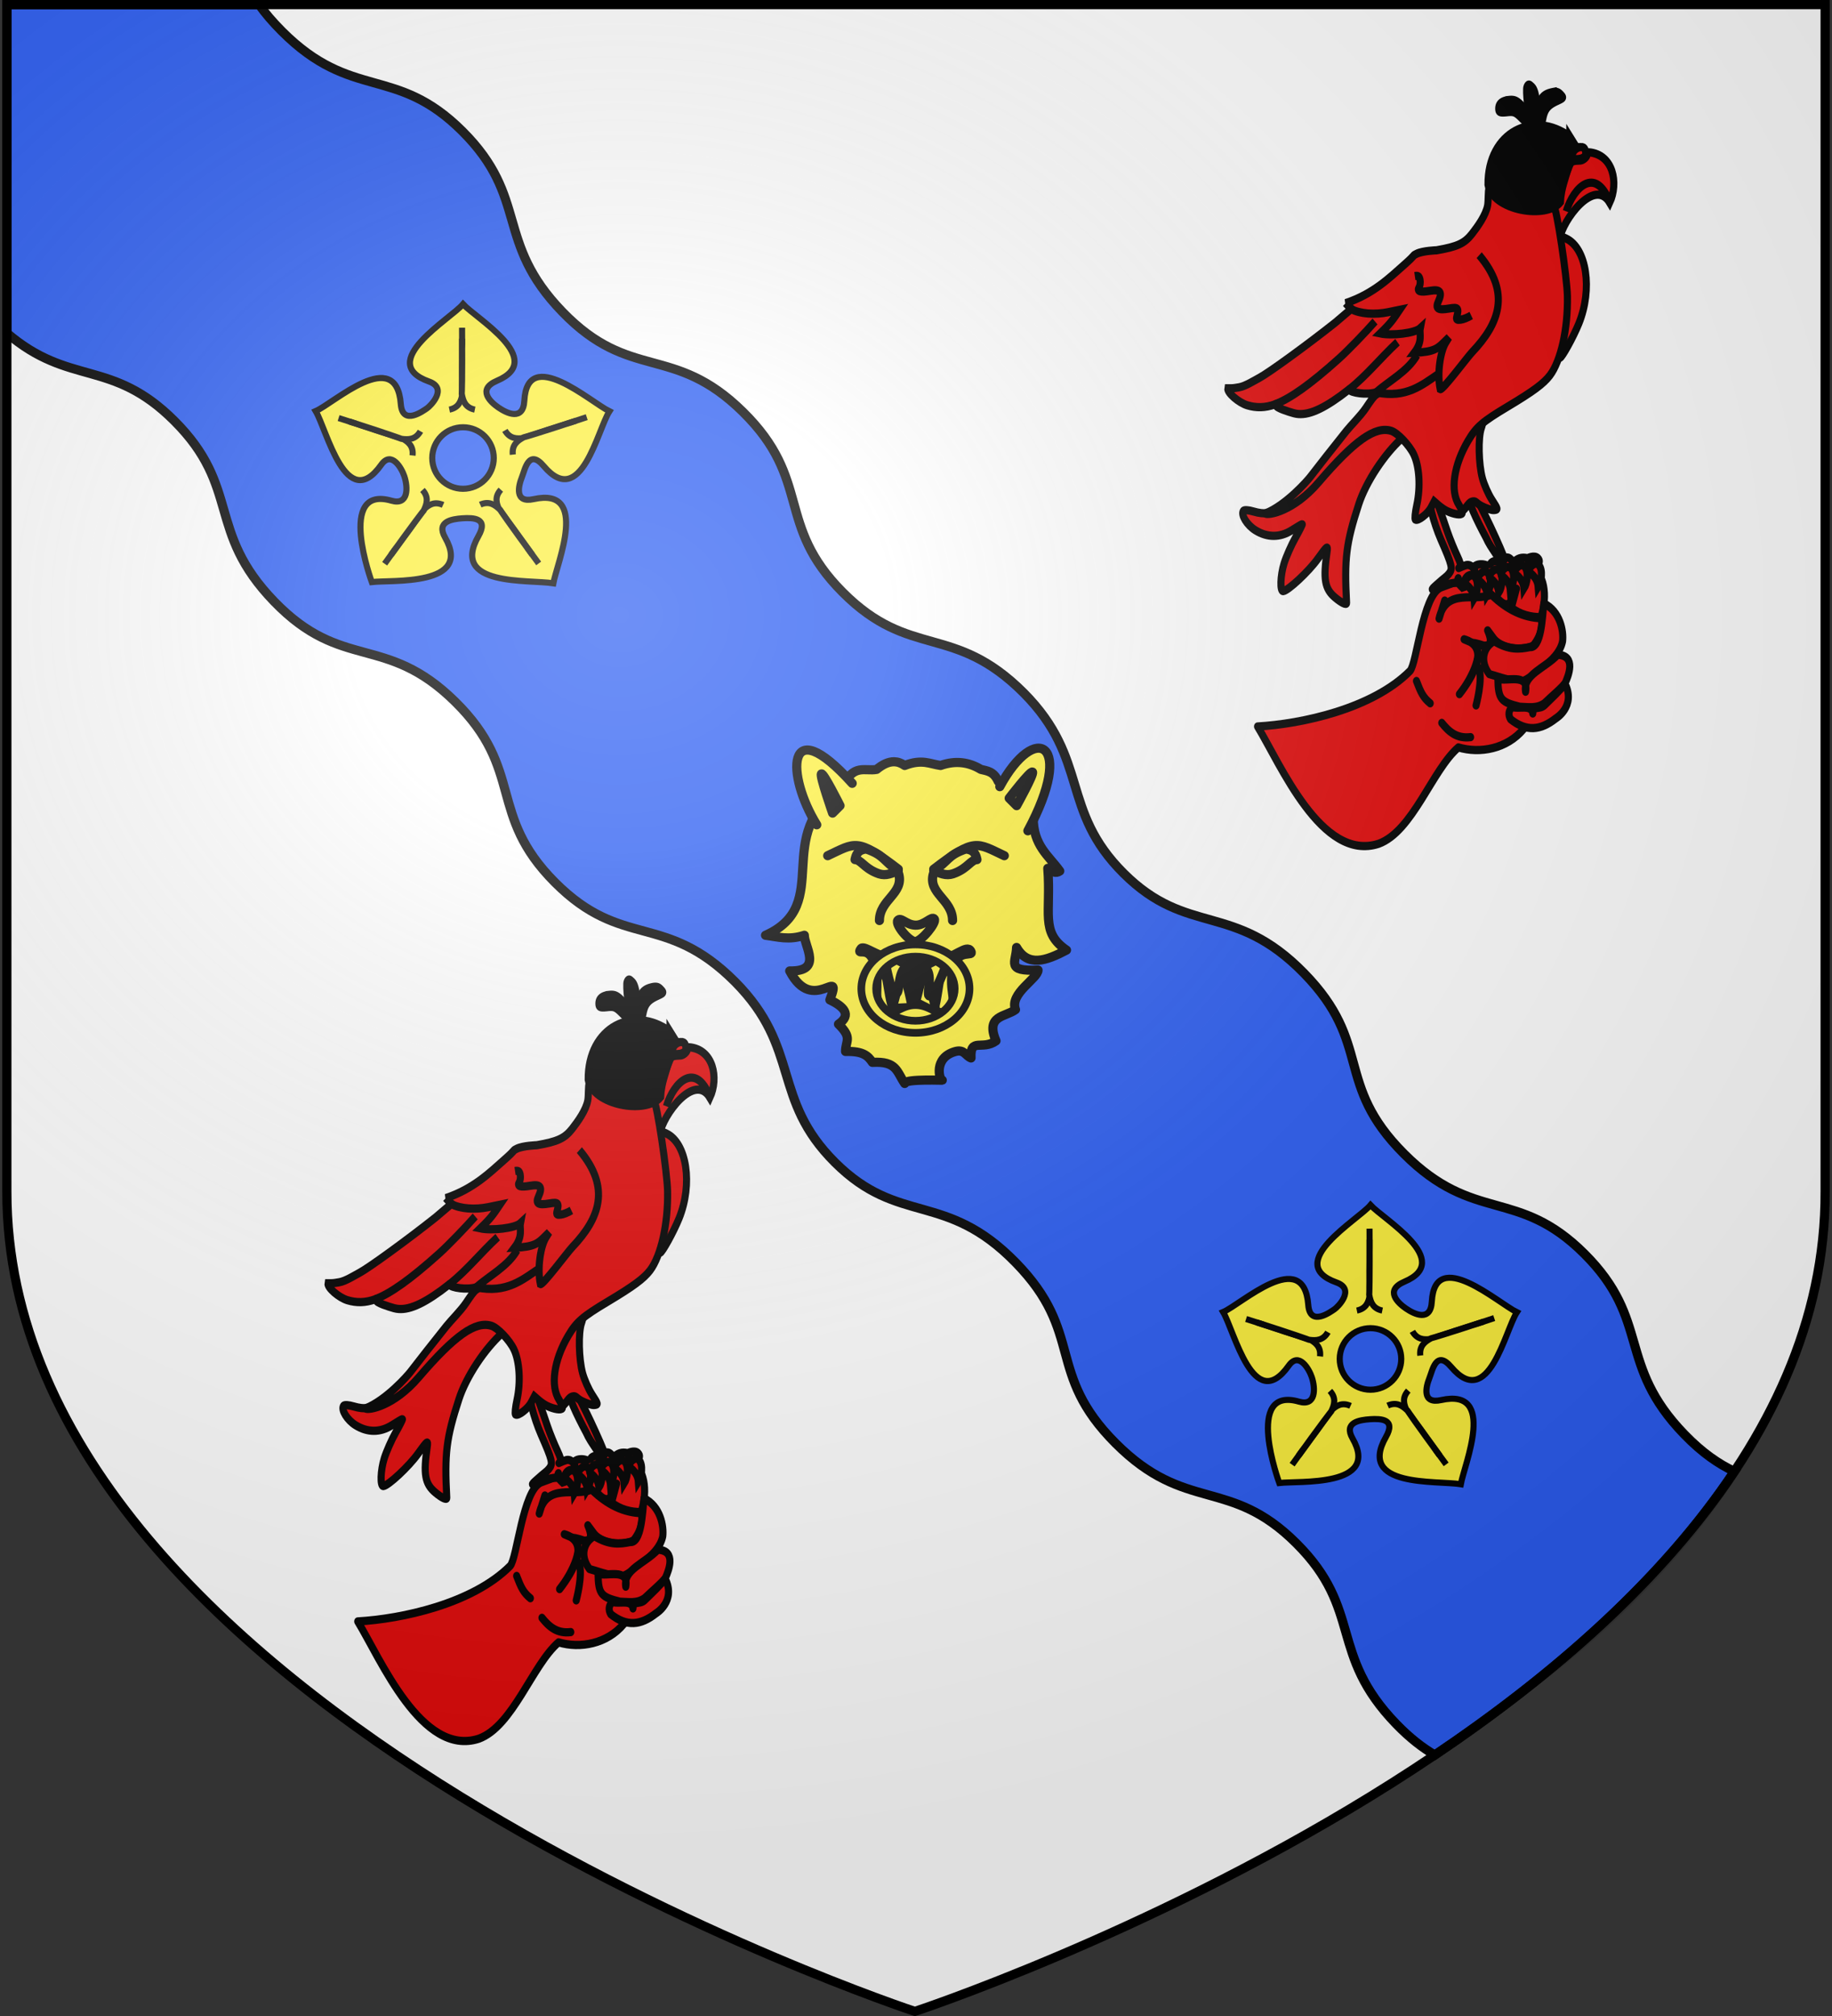 <svg xmlns="http://www.w3.org/2000/svg" xmlns:xlink="http://www.w3.org/1999/xlink" width="600" height="660" version="1.0"><rect width="100%" height="100%" fill="#333333" stroke="none"/><defs><radialGradient xlink:href="#a" id="d" cx="276.81" cy="187.125" r="300" fx="276.81" fy="187.125" gradientTransform="matrix(1.551 0 0 1.35 -224.931 -51.264)" gradientUnits="userSpaceOnUse"/><linearGradient id="a"><stop offset="0" style="stop-color:white;stop-opacity:.314"/><stop offset=".19" style="stop-color:white;stop-opacity:.251"/><stop offset=".6" style="stop-color:#6b6b6b;stop-opacity:.125"/><stop offset="1" style="stop-color:black;stop-opacity:.125"/></linearGradient></defs><g style="display:inline"><path d="M301.123 658.5s298.805-98.352 298.125-268.525V1.5H3.748v388.475C3.507 560.435 301.123 658.5 301.123 658.5" style="fill:#fff;stroke:none;display:inline" transform="translate(-1.499)"/><path d="M2.25 1.5v107.531c20.568 17.614 34.28 8.236 54.813 28.719 21.944 21.892 10.418 36.122 32.75 59.188 22.332 23.065 36.41 10.309 59.218 32.75 22.816 22.448 10.523 36.919 32.688 59.156 22.164 22.237 35.933 9.496 59 32.562 21.7 21.866 11.811 38.333 32.781 59.188s36.11 9.151 59.156 32.75c22.684 23.226 9.662 36.075 32.719 59.156s37.243 10.858 59.188 32.75c21.944 21.892 10.418 36.122 32.75 59.188 4.494 4.642 8.661 7.804 12.625 10.125 37.95-25.576 74.004-56.674 98.093-92.844-5.08-2.402-10.442-5.997-16.375-12.125-22.309-23.042-10.828-37.255-32.75-59.125s-36.06-9.692-59.093-32.75-10.059-35.891-32.72-59.094c-23.023-23.575-38.113-11.854-59.062-32.687-20.948-20.834-11.072-37.251-32.75-59.094-23.043-23.043-37.17-10.755-59.312-32.969s-9.895-36.637-32.688-59.062c-22.785-22.419-36.784-9.677-59.094-32.72-22.309-23.041-10.828-37.255-32.75-59.124-21.922-21.87-36.091-9.692-59.125-32.75-3.077-3.081-5.505-5.954-7.468-8.719z" style="fill:#2b5df2;fill-opacity:1;fill-rule:evenodd;stroke:#000;stroke-width:3"/></g><g style="display:inline" transform="translate(-1.499)"><g style="fill:#fcef3c;stroke:#000;stroke-width:3.719;display:inline"><g id="b" style="fill:#fcef3c;stroke:#000;stroke-width:4.959;stroke-miterlimit:4;stroke-opacity:1;stroke-dasharray:none;display:inline"><path d="M-275 125c-9.735 11.763-71.318 47.292-27.656 62.844 15.726 5.601.93 20.127-1.656 21.812-2.488 1.622-19.857 14.816-21.25-3.5-3.637-47.797-54.644-.469-69.188 5.719 9.088 15.144 24.697 83.908 53.313 43.563 8.289-11.688 16.552 2.833 18.718 9.28 3.12 9.288 3.464 23.959-10.375 19.97-45.087-12.998-16.031 66.093-16.031 66.093 15.773-1.896 82.356 3.704 59.563-36.187-7.47-13.074 5.686-15.059 14.156-15.625 8.98-.6 21.284-.186 12.969 14.406-23.544 41.315 40.907 35.162 60.843 38.406 2.903-16.13 29.563-78.454-15.969-68.375-15.937 3.528-12.344-10.9-9.562-17.844 2.437-6.08 5.513-23.467 17.781-8.968 30.385 35.91 43.754-29.82 53.344-44.563-15.276-7.427-66.707-53.474-69.156-8.562-.913 16.564-13.958 10.393-21.063 5.531-6.287-4.302-17.768-14.726-1.125-21.781C-206.979 170.107-264.218 136.68-275 125zm0 100c13.8 0 25 11.2 25 25s-11.2 25-25 25-25-11.2-25-25 11.2-25 25-25z" style="fill:#fcef3c;fill-rule:evenodd;stroke:#000;stroke-width:4.959;stroke-linecap:butt;stroke-linejoin:miter;stroke-miterlimit:4;stroke-opacity:1;stroke-dasharray:none" transform="matrix(.403 0 0 .403 263.966 49.197)"/><g style="fill:#fcef3c;stroke:#000;stroke-width:4.959;stroke-miterlimit:4;stroke-opacity:1;stroke-dasharray:none"><path d="M-275.712 153.05c-.327 43.024.253 44.809.253 44.809-1.05 5.916-2.975 11.256-10.631 12.827" style="fill:#fcef3c;fill-rule:evenodd;stroke:#000;stroke-width:4.959;stroke-linecap:butt;stroke-linejoin:miter;stroke-miterlimit:4;stroke-opacity:1;stroke-dasharray:none" transform="matrix(.403 0 0 .403 263.966 49.197)"/><path d="M-275.767 144.136c.327 43.024-.253 53.723-.253 53.723 1.05 5.916 2.975 11.256 10.631 12.827" style="fill:#fcef3c;fill-rule:evenodd;stroke:#000;stroke-width:4.959;stroke-linecap:butt;stroke-linejoin:miter;stroke-miterlimit:4;stroke-opacity:1;stroke-dasharray:none;display:inline" transform="matrix(.403 0 0 .403 263.966 49.197)"/></g><g style="fill:#fcef3c;stroke:#000;stroke-width:4.959;stroke-miterlimit:4;stroke-opacity:1;stroke-dasharray:none;display:inline"><path d="M-275.712 153.05c-.327 43.024.253 44.809.253 44.809-1.05 5.916-2.975 11.256-10.631 12.827" style="fill:#fcef3c;fill-rule:evenodd;stroke:#000;stroke-width:4.959;stroke-linecap:butt;stroke-linejoin:miter;stroke-miterlimit:4;stroke-opacity:1;stroke-dasharray:none" transform="scale(.403)rotate(-72 136.094 -139.834)"/><path d="M-275.767 144.136c.327 43.024-.253 53.723-.253 53.723 1.05 5.916 2.975 11.256 10.631 12.827" style="fill:#fcef3c;fill-rule:evenodd;stroke:#000;stroke-width:4.959;stroke-linecap:butt;stroke-linejoin:miter;stroke-miterlimit:4;stroke-opacity:1;stroke-dasharray:none;display:inline" transform="scale(.403)rotate(-72 136.094 -139.834)"/></g><g style="fill:#fcef3c;stroke:#000;stroke-width:4.959;stroke-miterlimit:4;stroke-opacity:1;stroke-dasharray:none;display:inline"><path d="M-275.712 153.05c-.327 43.024.253 44.809.253 44.809-1.05 5.916-2.975 11.256-10.631 12.827" style="fill:#fcef3c;fill-rule:evenodd;stroke:#000;stroke-width:4.959;stroke-linecap:butt;stroke-linejoin:miter;stroke-miterlimit:4;stroke-opacity:1;stroke-dasharray:none" transform="scale(-.403)rotate(36 630.5 -219.322)"/><path d="M-275.767 144.136c.327 43.024-.253 53.723-.253 53.723 1.05 5.916 2.975 11.256 10.631 12.827" style="fill:#fcef3c;fill-rule:evenodd;stroke:#000;stroke-width:4.959;stroke-linecap:butt;stroke-linejoin:miter;stroke-miterlimit:4;stroke-opacity:1;stroke-dasharray:none;display:inline" transform="scale(-.403)rotate(36 630.5 -219.322)"/></g><g style="fill:#fcef3c;stroke:#000;stroke-width:4.959;stroke-miterlimit:4;stroke-opacity:1;stroke-dasharray:none;display:inline"><path d="M-275.712 153.05c-.327 43.024.253 44.809.253 44.809-1.05 5.916-2.975 11.256-10.631 12.827" style="fill:#fcef3c;fill-rule:evenodd;stroke:#000;stroke-width:4.959;stroke-linecap:butt;stroke-linejoin:miter;stroke-miterlimit:4;stroke-opacity:1;stroke-dasharray:none" transform="scale(-.403)rotate(-36 -1284.786 98.248)"/><path d="M-275.767 144.136c.327 43.024-.253 53.723-.253 53.723 1.05 5.916 2.975 11.256 10.631 12.827" style="fill:#fcef3c;fill-rule:evenodd;stroke:#000;stroke-width:4.959;stroke-linecap:butt;stroke-linejoin:miter;stroke-miterlimit:4;stroke-opacity:1;stroke-dasharray:none;display:inline" transform="scale(-.403)rotate(-36 -1284.786 98.248)"/></g><g style="fill:#fcef3c;stroke:#000;stroke-width:4.959;stroke-miterlimit:4;stroke-opacity:1;stroke-dasharray:none;display:inline"><path d="M-275.712 153.05c-.327 43.024.253 44.809.253 44.809-1.05 5.916-2.975 11.256-10.631 12.827" style="fill:#fcef3c;fill-rule:evenodd;stroke:#000;stroke-width:4.959;stroke-linecap:butt;stroke-linejoin:miter;stroke-miterlimit:4;stroke-opacity:1;stroke-dasharray:none" transform="scale(.403)rotate(72 -31.63 762.005)"/><path d="M-275.767 144.136c.327 43.024-.253 53.723-.253 53.723 1.05 5.916 2.975 11.256 10.631 12.827" style="fill:#fcef3c;fill-rule:evenodd;stroke:#000;stroke-width:4.959;stroke-linecap:butt;stroke-linejoin:miter;stroke-miterlimit:4;stroke-opacity:1;stroke-dasharray:none;display:inline" transform="scale(.403)rotate(72 -31.63 762.005)"/></g></g></g><use xlink:href="#b" width="600" height="660" style="display:inline" transform="translate(297.207 294.948)"/><path d="M282.424 305.26h36.994v33.365h-36.994z" style="fill:#fcef3c;fill-opacity:1;stroke:#000;stroke-width:3;stroke-miterlimit:4;stroke-opacity:1;stroke-dasharray:none"/><path d="M289.56 314.205c3.648 4.57 2.265 16.206 6.665 19.267 2.94 2.046 5.69.763 8.846.121 4.094-.832 3.092-16.033 6.907-22.297" style="fill:#000;fill-opacity:1;fill-rule:evenodd;stroke:#000;stroke-width:3;stroke-linecap:butt;stroke-linejoin:miter;stroke-miterlimit:4;stroke-opacity:1;stroke-dasharray:none"/><path d="M350.78 311.04c-8.656-5.904-4.98-12.034-6.12-26.763 1.308 1.03 2.615 1.852 3.922.88-3.635-5.085-8.694-8.306-8.703-17.535-2.459-4.44-1.145-7.898-11.449-11.815-1.496-3.321-3.623-3.405-5.68-3.922-3.842-2.322-8.179-3.047-13.187-1.285-3.556-.482-6.063-2.202-11.767 0-1.15-.806-2.3-1.202-3.449-1.217-1.916-.026-3.832.932-5.748 2.502-3.741.713-7.749-1.985-10.955 5.68-24.003 15.583-2.754 38.483-25.427 48.623 3.981.504 7.634 1.69 12.713 0-.007 3.605 6.193 11.914-4.792 11.678 7.654 14.742 17.572-2.28 13.154 9.483 4.542 2.157 7.238 4.901 2.821 7.94 4.664 4.575 2.292 5.396 2.314 8.939 5.872-.169 7.393 1.513 8.804 3.575 8.006-.481 7.944 3.082 10.569 6.905 0-1.664 13.909-.923 12.144-1.096-.676-.067-2.875-7.31 4.413-9.36 2.952-.83 3.347 1.403 5.162 2.101-.317-6.848 3.656-2.36 8.175-5.594-3.57-8.416 3.15-7.786 6.39-10.232-2.061-5.319 7.46-10.226 7.375-12.956-10.672.53-7.143-2.523-7.022-7.388 3.684 6.402 9.532 4.463 16.343.857m-66.985-.692c1.404-.346 4.47 2.314 9.77 3.618 6.058 1.49 8.356 2.05 14.513.81 6.157-1.242 10.05-5.718 11.34-3.434 1.292 2.284-4.399-1.316-5.874 5.956s1.823 10.611-1.107 13.491-5.45-1.894-10.962-1.993-7.81 4.685-11.086 1.557-.621-6.854-2.3-14.076c-1.678-7.221-6.083-3.197-4.792-5.431.161-.28.297-.449.498-.498" style="fill:#fcef3c;fill-opacity:1;fill-rule:evenodd;stroke:#000;stroke-width:3;stroke-linecap:round;stroke-linejoin:round;stroke-miterlimit:4;stroke-opacity:1;stroke-dasharray:none"/><path d="M268.994 270.02c-9.937-15.978-10.398-37.992 11.607-13.577M328.944 257.538c11.62-21.517 24.866-14.669 9.198 14.454" style="fill:#fcef3c;fill-opacity:1;fill-rule:evenodd;stroke:#000;stroke-width:3;stroke-linecap:round;stroke-linejoin:round;stroke-miterlimit:4;stroke-opacity:1;stroke-dasharray:none"/><path d="M270.52 253.383c.61-.61 6.1 10.369 6.1 10.369l-2.44 2.44s-4.27-12.199-3.66-12.809M339.643 252.773c-.61-.61-7.624 8.54-7.624 8.54l2.44 2.439s5.794-10.369 5.184-10.979" style="fill:#fcef3c;fill-opacity:1;fill-rule:evenodd;stroke:#000;stroke-width:3;stroke-linecap:round;stroke-linejoin:round;stroke-miterlimit:4;stroke-opacity:1;stroke-dasharray:none"/><path d="M295.545 301.333c.953-1.233 2.714 1.43 5.743 1.552 3.03.12 5.368-3.142 6.204-2.01.841 1.14-4.213 7.372-6.245 7.368-2.107-.003-6.672-5.656-5.702-6.91" style="fill:#fcef3c;stroke:#000;stroke-width:3;stroke-linecap:round;stroke-linejoin:round;stroke-miterlimit:4;stroke-opacity:1;stroke-dasharray:none"/><path d="M294.096 328.632c1.219-4.171 2.249-9.56 2.394-9.713.98-1.025 2.52 4.584 3.48 9.413" style="fill:#fcef3c;fill-rule:evenodd;stroke:#000;stroke-width:3;stroke-linecap:round;stroke-linejoin:round;stroke-miterlimit:4;stroke-opacity:1;stroke-dasharray:none"/><path d="M291.058 313.662c.967 3.661 1.855 10.144 3.719 11.41 1.48 1.005.637-5.5 2.818-7.947" style="fill:#fcef3c;fill-opacity:1;fill-rule:evenodd;stroke:#000;stroke-width:3;stroke-linecap:round;stroke-linejoin:round;stroke-miterlimit:4;stroke-opacity:1;stroke-dasharray:none"/><path d="M301.745 326.605c.812-3.266 2.127-8.063 2.376-8.246.7-.513 2.94 7.445 3.63 11.299" style="fill:#fcef3c;fill-rule:evenodd;stroke:#000;stroke-width:3;stroke-linecap:round;stroke-linejoin:round;stroke-miterlimit:4;stroke-opacity:1;stroke-dasharray:none"/><path d="M305.098 317.507c1.9 2.695-.599 9.445 1.113 8.427 1.916-1.138 4.435-8.269 6.012-11.981" style="fill:#fcef3c;fill-rule:evenodd;stroke:#000;stroke-width:3;stroke-linecap:round;stroke-linejoin:round;stroke-miterlimit:4;stroke-opacity:1;stroke-dasharray:none"/><path d="M301.325 309.203c-9.784 0-17.736 6.47-17.736 14.465 0 7.993 7.952 14.464 17.736 14.464s17.703-6.47 17.703-14.464-7.92-14.465-17.703-14.465zm0 3.969c7.104 0 12.846 4.691 12.846 10.496 0 5.804-5.742 10.521-12.846 10.521-7.105 0-12.879-4.717-12.879-10.522 0-5.804 5.774-10.495 12.879-10.495z" style="fill:#fcef3c;fill-opacity:.984;fill-rule:nonzero;stroke:#000;stroke-width:2.5;stroke-miterlimit:4;stroke-opacity:1;stroke-dasharray:none"/><g id="c" style="display:inline"><g style="fill:#e20909;stroke:#000;stroke-width:4.923;stroke-miterlimit:4;stroke-dasharray:none"><path d="m1267.187 547.308 1.891 11.346c-1.334-19.435-22.97-14.2-33.127-20.801-12.28 6.975-24.56 9.503-36.841 7.564-2.096 5.554-.965 11.108 2.282 16.66 3.898 4.136 19.977 7.091 27.812 1.662l5.386-4.335c-8.073 10.609 1.055 10.898 15.105 8.232-18.66 1.11-10.444 20.472-2.779 32.874-7.195-11.172-12.927-29.781-3.562-31.8-1.655-.444-8.103.065-9.686.486-13.807-10.247-23.795 35.173-34.488 43.611 9.252 13.919 27.25 20.2 42.617 19.149 15.46 16.52 21.927 55.068 43.967 66.806 37.093 18.247 76.081-34.595 95.642-53.58-29.458-6.96-76.571-24.907-98.145-52.016h0c-3.956-5.073-.245-45.944-11.991-53.064l-28.934-15.543c-9.565-6.35-26.414-9.285-30.215-8.402h0c-9.85 2.544-15.04 14.525-12.545 28.665 6.73 1.366 14.546 1.167 21.276-1.821l-1.42-11.774c1.597 6.006 1.946 14.372 11.308 8.496" style="fill:#e20909;stroke:#000;stroke-width:4.923;stroke-linecap:round;stroke-linejoin:round;stroke-miterlimit:4;stroke-dasharray:none" transform="matrix(-.463 -.1 -.086 .538 1108.434 28.874)"/><path d="M1265.88 609.595c5.43-2.467 7.635-5.242 11.844-11.37M1234.556 624.365c9.265 2.771 15.533-.45 21.274-4.727M1199.111 536.396c-12.3 2.637-16.702 13.966-16.972 19.947.293 6.403 5.128 12.807 12.096 19.21 5.73 5.603 11.127 11.603 16.857 10.124 5.468.382 12.652-.587 17.552-.772 8.045-6.217 7.125-15.035.31-19.971-11.326 3.512-18.391 1.43-25.125-1.085-7.875-.742-5.316-18.546-4.718-27.454z" style="fill:#e20909;stroke:#000;stroke-width:4.923;stroke-linecap:round;stroke-linejoin:round;stroke-miterlimit:4;stroke-dasharray:none" transform="matrix(-.463 -.1 -.086 .538 1108.434 28.874)"/><path d="M1183.982 564.796c-13.202-1.775-9.451 11.32-8.257 15.577 1.46 3.024 7.887 9.684 12.039 14.678 4.733 4.254 10.565 4.244 16.513 5.2 13.1-.395 15.585-1.415 18.028-13.778-6.044 1.11-20.463-7.659-20.37 4.195 3.755-9.794-10.562-16.137-17.953-25.873z" style="fill:#e20909;stroke:#000;stroke-width:4.923;stroke-linecap:round;stroke-linejoin:round;stroke-miterlimit:4;stroke-dasharray:none" transform="matrix(-.463 -.1 -.086 .538 1108.434 28.874)"/><path d="M1194.632 602.543c1.938-5.503 10.386-.502 14.697-1.26 2.146 2.27 2.172 5.211-.139 7.482-12.302 5.446-21.699 2.758-30.842-6.247 0 0-12.617-9.692-2.54-21.578 3.257 5.341 7.243 9.675 11.592 15.088 3.015 3.753 8.02 1.499 7.232 6.515M1234.311 605.025s-1.994-16.306 2.214-22.433" style="fill:#e20909;stroke:#000;stroke-width:4.923;stroke-linecap:round;stroke-linejoin:round;stroke-miterlimit:4;stroke-dasharray:none" transform="matrix(-.463 -.1 -.086 .538 1108.434 28.874)"/></g><g style="stroke:#000;stroke-width:2.963;stroke-miterlimit:4;stroke-dasharray:none;display:inline"><path d="M446.5 439.313c-.156-.005-.291-.001-.375.03-1.11.426-10.219 21.803-10.219 23.42-.944-1.218-2.57-.388-3.498 1.554-1.945-1.514-3.75-1.763-6.096-1.067 0 0-2.955-.982-4.28.344-1.18 1.178-.094 2-.094 2 7.982 4.866 17.163 2.478 25.75 3.718l.812-2.156c3.051-4.842-5.234-3.911-5.91-2.076-.092-1.438-2.605-3.255-4.59-.986.164-2.868 3.07-5.342 4.938-9.938 3.22-6.411 6.916-14.794 5.218-14.719-.465.021-1.188-.109-1.656-.125z" style="fill:#e20909;stroke:#000;stroke-width:2.963;stroke-linecap:butt;stroke-linejoin:miter;stroke-miterlimit:4;stroke-opacity:1;stroke-dasharray:none" transform="matrix(-.78 .084 .072 .905 800.942 -272.3)"/><path d="M463.79 436.716c-1.174.05-3.714 9.556-5.014 13.919-.832 2.796-2.317 6.85-3.281 9.031-1.059 2.395-1.423 4.099-.969 4.25 1.922.64-.236-.23-2.632-.58-2.055-.095-3.822 1.99-3.149 3.709.542.216 2.365-.453 3.598.67 2.55 2.321-1.332 3.079 2.012 3.554.443-.443 2.099-2.122 1.89-2.665-.561-1.464-.845-.94.643.705 4.829-.519 13.906 3.546 8.371.094-3.989-2.57-4.455-2.483-5.701-3.612-1.871-1.693-1.67-2.834 2.187-12.562 2.58-6.51 4.17-14.95 3.233-15.888-.416-.415-.796-.642-1.188-.625zM477.936 408.08c-4.274-.029-8.455 1.442-8.455 3.194 0 .448 2.233 2.246 4.96 3.984 8.011 5.104 16.575 14.376 20.33 22.097 6.587 13.538 7.818 18.785 8.344 34.949.028.885 2.149-.234 4.622-2.405 4.038-3.545 4.394-7.058 1.804-16.723-.621-2.317-.253-2.17 4.133 2.217 4.13 4.129 13.302 10.222 15.446 10.222 1.41 0 .698-5.669-1.278-9.884-1.111-2.371-3.66-6.379-5.637-8.869-1.978-2.49-3.44-4.547-3.232-4.547.21 0 2.255.814 4.547 1.804 5.158 2.228 10.419 1.724 15.183-1.428 3.317-2.195 5.604-6.12 4.321-7.403-.38-.38-2.243-.072-4.133.601-4.571 1.627-7.882 1.54-13.003-.188-5.818-1.962-12.285-6.346-26.607-17.888-7.565-6.097-13.345-8.913-19.503-9.62-.603-.07-1.231-.109-1.842-.113zM441.023 411.827c-.758.053-.816 1.018.206 2.995 1.687 3.262 2.33 12.768 1.205 18.008-.503 2.347-1.95 5.966-3.236 8.058-2.318 3.767-2.305 3.797-.551 3.787.974-.006 3.252-.874 5.096-1.928 2.367-1.354 2.04-2.222 3.856-1.943 2.265.347 3.765 4.537 5.426 2.051 1.578-2.363 2.913-7.53 2.528-10.782-.542-4.573-2.826-9.369-6.68-13.98-3.356-4.014-6.588-6.355-7.85-6.266zM403.126 348.699c-.797.092-1.93.586-3.515 1.406-8.21 4.245-9.398 19.149-2.46 30.928 2.707 4.596 8.126 11.554 9.02 11.598.426.02.53-1.25.235-2.851-2.63-14.223-3.172-22.938-1.992-34.482.51-4.979.464-6.801-1.288-6.6z" style="fill:#e20909;fill-rule:evenodd;stroke:#000;stroke-width:2.963;stroke-miterlimit:4;stroke-dasharray:none" transform="matrix(-.78 .084 .072 .905 800.942 -272.3)"/><path d="M410.058 293.416c-.284.029-.596.315-1.157.875-.993.992-1.4 2.736-1.593 7.719-.235 6.026-.121 6.406 1.218 6.406.786 0 1.649-.515 1.907-1.187.872-2.274 1.22-12.024.468-13.125-.32-.471-.56-.717-.843-.688z" style="fill:#000;fill-rule:evenodd;stroke:#000;stroke-width:2.963;stroke-miterlimit:4;stroke-dasharray:none" transform="matrix(-.78 .084 .072 .905 800.942 -272.3)"/><path d="M400.175 297.01a6 6 0 0 0-.906.03c-.896.086-1.447.444-2.063 1.125-1.22 1.348-1.181 1.406 1.781 2.282 3.829 1.132 5.302 2.437 6.344 5.593 1.161 3.52 2.35 1.932 1.719-2.28-.658-4.385-2.185-6.152-5.719-6.626a16 16 0 0 0-1.156-.125zM418.852 298.171c-2.283 0-3.244.506-5.125 2.5-2.157 2.287-3.55 5.757-2.781 7 .181.294 1.566-.74 3.063-2.312 2.412-2.536 3.071-2.875 6.03-2.875 2.737 0 3.376-.223 3.376-1.282 0-2.027-1.505-3.03-4.563-3.03z" style="fill:#000;fill-rule:evenodd;stroke:#000;stroke-width:2.963;stroke-miterlimit:4;stroke-dasharray:none" transform="matrix(-.78 .084 .072 .905 800.942 -272.3)"/><path d="M387.309 320.034c-10.101 1.698-11.439 12.143-6.992 18.884 5.488-9.897 20.31 4.556 21.96 10.953 4.759-18.729-3.594-19.67-5.47-24.049-.896-2.083-1.14-3.26-3.748-3.26-1.675 0-2.256.397-3.794-.488-1.621-.933-1.063-2.2-1.956-2.04z" style="fill:#e20909;fill-rule:evenodd;stroke:#000;stroke-width:2.963;stroke-miterlimit:4;stroke-dasharray:none" transform="matrix(-.78 .084 .072 .905 800.942 -272.3)"/><path d="M493.574 364.74c-11.891-2.286-19.113-7.438-25.61-11.48-5.753-3.583-3.498-2.835-5.594-3.5-2.675-.85-8.406-.469-8.406-.469-8.822-.486-11.862-1.403-15.281-4.531-2.564-2.345-6.362-6.108-7.449-9.588-.492-1.578-.684-5.62-1.119-5.9-10.785 8.757-17.371 5.804-26.314 8.28-1.327 1.351-3.234 26.7-2.775 33.27.813 11.634 4.87 22.978 9.907 27.72 2.866 2.697 7.481 5.075 18.53 9.53 11.174 4.506 13.869 6.143 17.72 10.782 6.825 8.222 9.175 17.348 5.875 22.687-.817 1.321-1.262 2.69-1.032 3.063.453.732 3.393.085 6.22-1.375.941-.487 2.424-1.569 3.343-2.407l1.687-1.53 1.532 2.062c1.528 2.098 5.789 4.409 6.906 3.718.339-.209-.154-2.587-1.094-5.25-2.186-6.193-2.34-13.737-.375-18.218 1.525-3.477 5.969-8.307 8.531-9.282 6.495-2.469 15.713 2.031 31.97 15.625 11.273 9.428 21.928 9.992 23.312 9.137-8.759-2.071-18.589-10.058-19.97-11.355-3.092-2.908-11.243-10.32-16.5-15.032-2.159-1.935-6.505-4.972-8.905-7.53-2.46-2.624-3.788-3.998-4.915-4.505l.227-.746c3.725.658 10.53-.85 10.909-1.996l.245-.04c1.216.677 2.42 1.318 3.534 1.88 9.28 4.68 15.406 6.025 20.062 4.469 2.206-.738 7.41-2.682 7.146-3.513l.386-.416c4.351.906 7.982.582 11.624-.728 3.522-1.266 8.055-5.367 7.563-6.843-2.282.225-2.202.196-4.749.072-2.547-.123-6.55-1.843-8.72-2.604-4.17-1.463-21.281-10.107-33.437-16.875l-7.208-4.328c.949-.878 1.691-1.534 2.224-2.253z" style="fill:#e20909;fill-rule:evenodd;stroke:#000;stroke-width:2.963;stroke-miterlimit:4;stroke-dasharray:none" transform="matrix(-.78 .084 .072 .905 800.942 -272.3)"/><path d="M436.39 352.684c-11.99 14.776-6.087 25.298 6.08 34.455 2.367 1.78 13.629 12.688 14.59 12.105.854-5.89-1.376-13.602-3.82-16.465l-1.532-1.781 1.781 1.25c3.207 2.222 4.51 3.438 13.164 2.933-4.103-3.89-2.666-6.636-3.289-8.558 2.424 1.596 12.146 1.625 16.849.301-4.802-3.317-5.854-4.477-8.911-7.708l4.906.407c5.504.46 11.707-.445 15.257-2.537" style="fill:none;stroke:#000;stroke-width:2.963;stroke-miterlimit:4;stroke-dasharray:none" transform="matrix(-.78 .084 .072 .905 800.942 -272.3)"/><path d="M463.87 357.697c-1.372-.1-1.85.234-2.031 1.5-.13.91.15 2.09.594 2.625 1.197 1.444-.122 1.981-4.47 1.75-4.295-.228-5.148.925-3.03 4.157 1.6 2.443.49 3.201-4.313 2.937-3.745-.206-4.11.208-2.875 3.219.42 1.025.143 1.242-1.531 1.219-1.127-.016-3.159-.512-4.5-1.094" style="fill:none;stroke:#000;stroke-width:2.963;stroke-miterlimit:4;stroke-dasharray:none" transform="matrix(-.78 .084 .072 .905 800.942 -272.3)"/><path d="M453.145 469.806c.547-.846-2.611-3.756-4.24-1.99-1.708 1.975-.573 6.165.965 7.917-.019-4.177 3.818-5.735 3.275-5.927z" style="fill:#d40000;fill-rule:evenodd;stroke:#000;stroke-width:2.963;stroke-miterlimit:4;stroke-dasharray:none" transform="matrix(-.78 .084 .072 .905 800.942 -272.3)"/><path d="M380.357 338.478c4.607-13.055 14.379-6.813 18.348 1.875" style="fill:none;stroke:#000;stroke-width:2.963;stroke-linecap:butt;stroke-linejoin:miter;stroke-miterlimit:4;stroke-opacity:1;stroke-dasharray:none" transform="matrix(-.78 .084 .072 .905 800.942 -272.3)"/><path d="m394.728 313.655-2.258 3.839c1.326 1.135 3.48 1.94 2.096 4.35 1.016 2.022 2.555 4.187 2.634 4.565.27 1.294 2.823 5.161 3.614 10.39 6.371 5.726 28.448.421 29.573-9.028-1.553-19.084-21.581-25.021-35.66-14.116z" style="fill:#000;fill-rule:evenodd;stroke:#000;stroke-width:2.963;stroke-miterlimit:4;stroke-dasharray:none" transform="matrix(-.78 .084 .072 .905 800.942 -272.3)"/><path d="M390.495 317.822c-.747.039-1.365.324-1.625 1-.777 2.025.312 3.22 2.938 3.22 2.039 0 2.5-.241 2.5-1.376 0-1.678-2.17-2.928-3.813-2.844z" style="fill:#e20909;fill-rule:evenodd;stroke:#000;stroke-width:2.963;stroke-miterlimit:4;stroke-dasharray:none" transform="matrix(-.78 .084 .072 .905 800.942 -272.3)"/><path d="M456.997 393.582c7.219 3.316 14.377 7.79 26.845 4.329-5.823-3.706-13.813-6.285-18.223-11.733" style="fill:none;stroke:#000;stroke-width:2.963;stroke-miterlimit:4;stroke-dasharray:none" transform="matrix(-.78 .084 .072 .905 800.942 -272.3)"/><path d="M473.291 380.742c8.134 5.398 13.564 10.496 21.957 15.228" style="fill:#d40000;fill-rule:evenodd;stroke:#000;stroke-width:2.963;stroke-miterlimit:4;stroke-dasharray:none" transform="matrix(-.78 .084 .072 .905 800.942 -272.3)"/><path d="M481.955 372.443c4.089 3.337 12.184 9.337 16.228 11.91 12.705 8.073 21.638 12.5 28.32 13.97" style="fill:none;stroke:#000;stroke-width:2.963;stroke-miterlimit:4;stroke-dasharray:none" transform="matrix(-.78 .084 .072 .905 800.942 -272.3)"/><path d="M447.605 468.888c.547-.847-2.612-3.756-4.24-1.99-1.709 1.975-.574 6.164.965 7.916-.019-4.177 3.818-5.735 3.275-5.926z" style="fill:#d40000;fill-rule:evenodd;stroke:#000;stroke-width:2.963;stroke-miterlimit:4;stroke-dasharray:none" transform="matrix(-.78 .084 .072 .905 800.942 -272.3)"/><path d="M442.694 468.62c.547-.846-2.612-3.756-4.24-1.99-1.708 1.975-.574 6.164.965 7.916-.019-4.177 3.818-5.735 3.275-5.926z" style="fill:#d40000;fill-rule:evenodd;stroke:#000;stroke-width:2.963;stroke-miterlimit:4;stroke-dasharray:none" transform="matrix(-.78 .084 .072 .905 800.942 -272.3)"/><path d="M437.783 468.174c.547-.847-2.611-3.757-4.24-1.99-1.708 1.974-.573 6.164.965 7.916-.018-4.177 3.818-5.735 3.275-5.926zM432.069 468.084c.547-.846-2.612-3.756-4.24-1.99-1.708 1.975-.574 6.165.965 7.916-.019-4.176 3.818-5.734 3.275-5.926zM426.087 468.084c.547-.846-2.612-3.756-4.24-1.99-1.709 1.975-.574 6.165.965 7.916-.019-4.176 3.818-5.734 3.275-5.926z" style="fill:#d40000;fill-rule:evenodd;stroke:#000;stroke-width:2.963;stroke-miterlimit:4;stroke-dasharray:none" transform="matrix(-.78 .084 .072 .905 800.942 -272.3)"/><path d="M426.442 463.349c-.928 1.791-.359 2.418.19 3.062M432.314 466.606c.447-.672.388-1.46.063-2.31" style="fill:none;stroke:#000;stroke-width:2.963;stroke-linecap:butt;stroke-linejoin:miter;stroke-miterlimit:4;stroke-opacity:1;stroke-dasharray:none" transform="matrix(-.78 .084 .072 .905 800.942 -272.3)"/></g></g><use xlink:href="#c" width="600" height="660" style="display:inline" transform="translate(-294.7 292.987)"/><path d="M272.371 280.135c9.018-4.198 9.555-5.997 23.118 4.425M295.619 286.091c1.813 6.412-6.288 8.431-6.301 15.269" style="fill:#fcef3c;stroke:#000;stroke-width:3;stroke-linecap:round;stroke-linejoin:round;stroke-miterlimit:4;stroke-opacity:1;stroke-dasharray:none" transform="translate(.205)"/><path d="M295.491 284.991c-3 1.393-4.757 1.841-7.213.73-4.012-1.67-4.997-4.23-6.95-4.3.36-1.65.884-3.207 3.66-3.473 6.176 2.065 5.649 4.191 10.503 7.043" style="fill:#fcef3c;fill-opacity:1;fill-rule:evenodd;stroke:#000;stroke-width:3;stroke-linecap:round;stroke-linejoin:round;stroke-miterlimit:4;stroke-opacity:1;stroke-dasharray:none" transform="translate(.205)"/><g style="display:inline"><path d="M272.371 280.135c9.018-4.198 9.555-5.997 23.118 4.425M295.619 286.091c1.813 6.412-6.288 8.431-6.301 15.269" style="fill:#fcef3c;stroke:#000;stroke-width:3;stroke-linecap:round;stroke-linejoin:round;stroke-miterlimit:4;stroke-opacity:1;stroke-dasharray:none" transform="matrix(-1 0 0 1 602.792 0)"/><path d="M295.491 284.991c-3 1.393-4.757 1.841-7.213.73-4.012-1.67-4.997-4.23-6.95-4.3.36-1.65.884-3.207 3.66-3.473 6.176 2.065 5.649 4.191 10.503 7.043" style="fill:#fcef3c;fill-opacity:1;fill-rule:evenodd;stroke:#000;stroke-width:3;stroke-linecap:round;stroke-linejoin:round;stroke-miterlimit:4;stroke-opacity:1;stroke-dasharray:none" transform="matrix(-1 0 0 1 602.792 0)"/></g></g><g style="display:inline"><path d="m4.582 1.5-.119 388.731c.143 82.703 70.544 143.61 102.343 165.959 31.798 22.35 76.616 51.282 104.62 64.83s64.774 28.914 91.405 37.48c30.164-9.6 50.381-18.924 82.486-34.22 32.104-15.296 75.131-39.708 117.568-70.828s97.36-89.67 97.864-163.744V1.5z" style="fill:url(#d);fill-opacity:1;fill-rule:evenodd;stroke:none" transform="translate(-1.499)"/></g><g style="display:inline"><path d="M301.123 658.5s298.805-98.352 298.125-268.525V1.5H3.748v388.475C3.507 560.435 301.123 658.5 301.123 658.5z" style="fill:none;stroke:#000;stroke-width:3;stroke-linecap:square;stroke-linejoin:miter;stroke-miterlimit:4;stroke-opacity:1;stroke-dasharray:none;display:inline" transform="translate(-1.499)"/></g></svg>